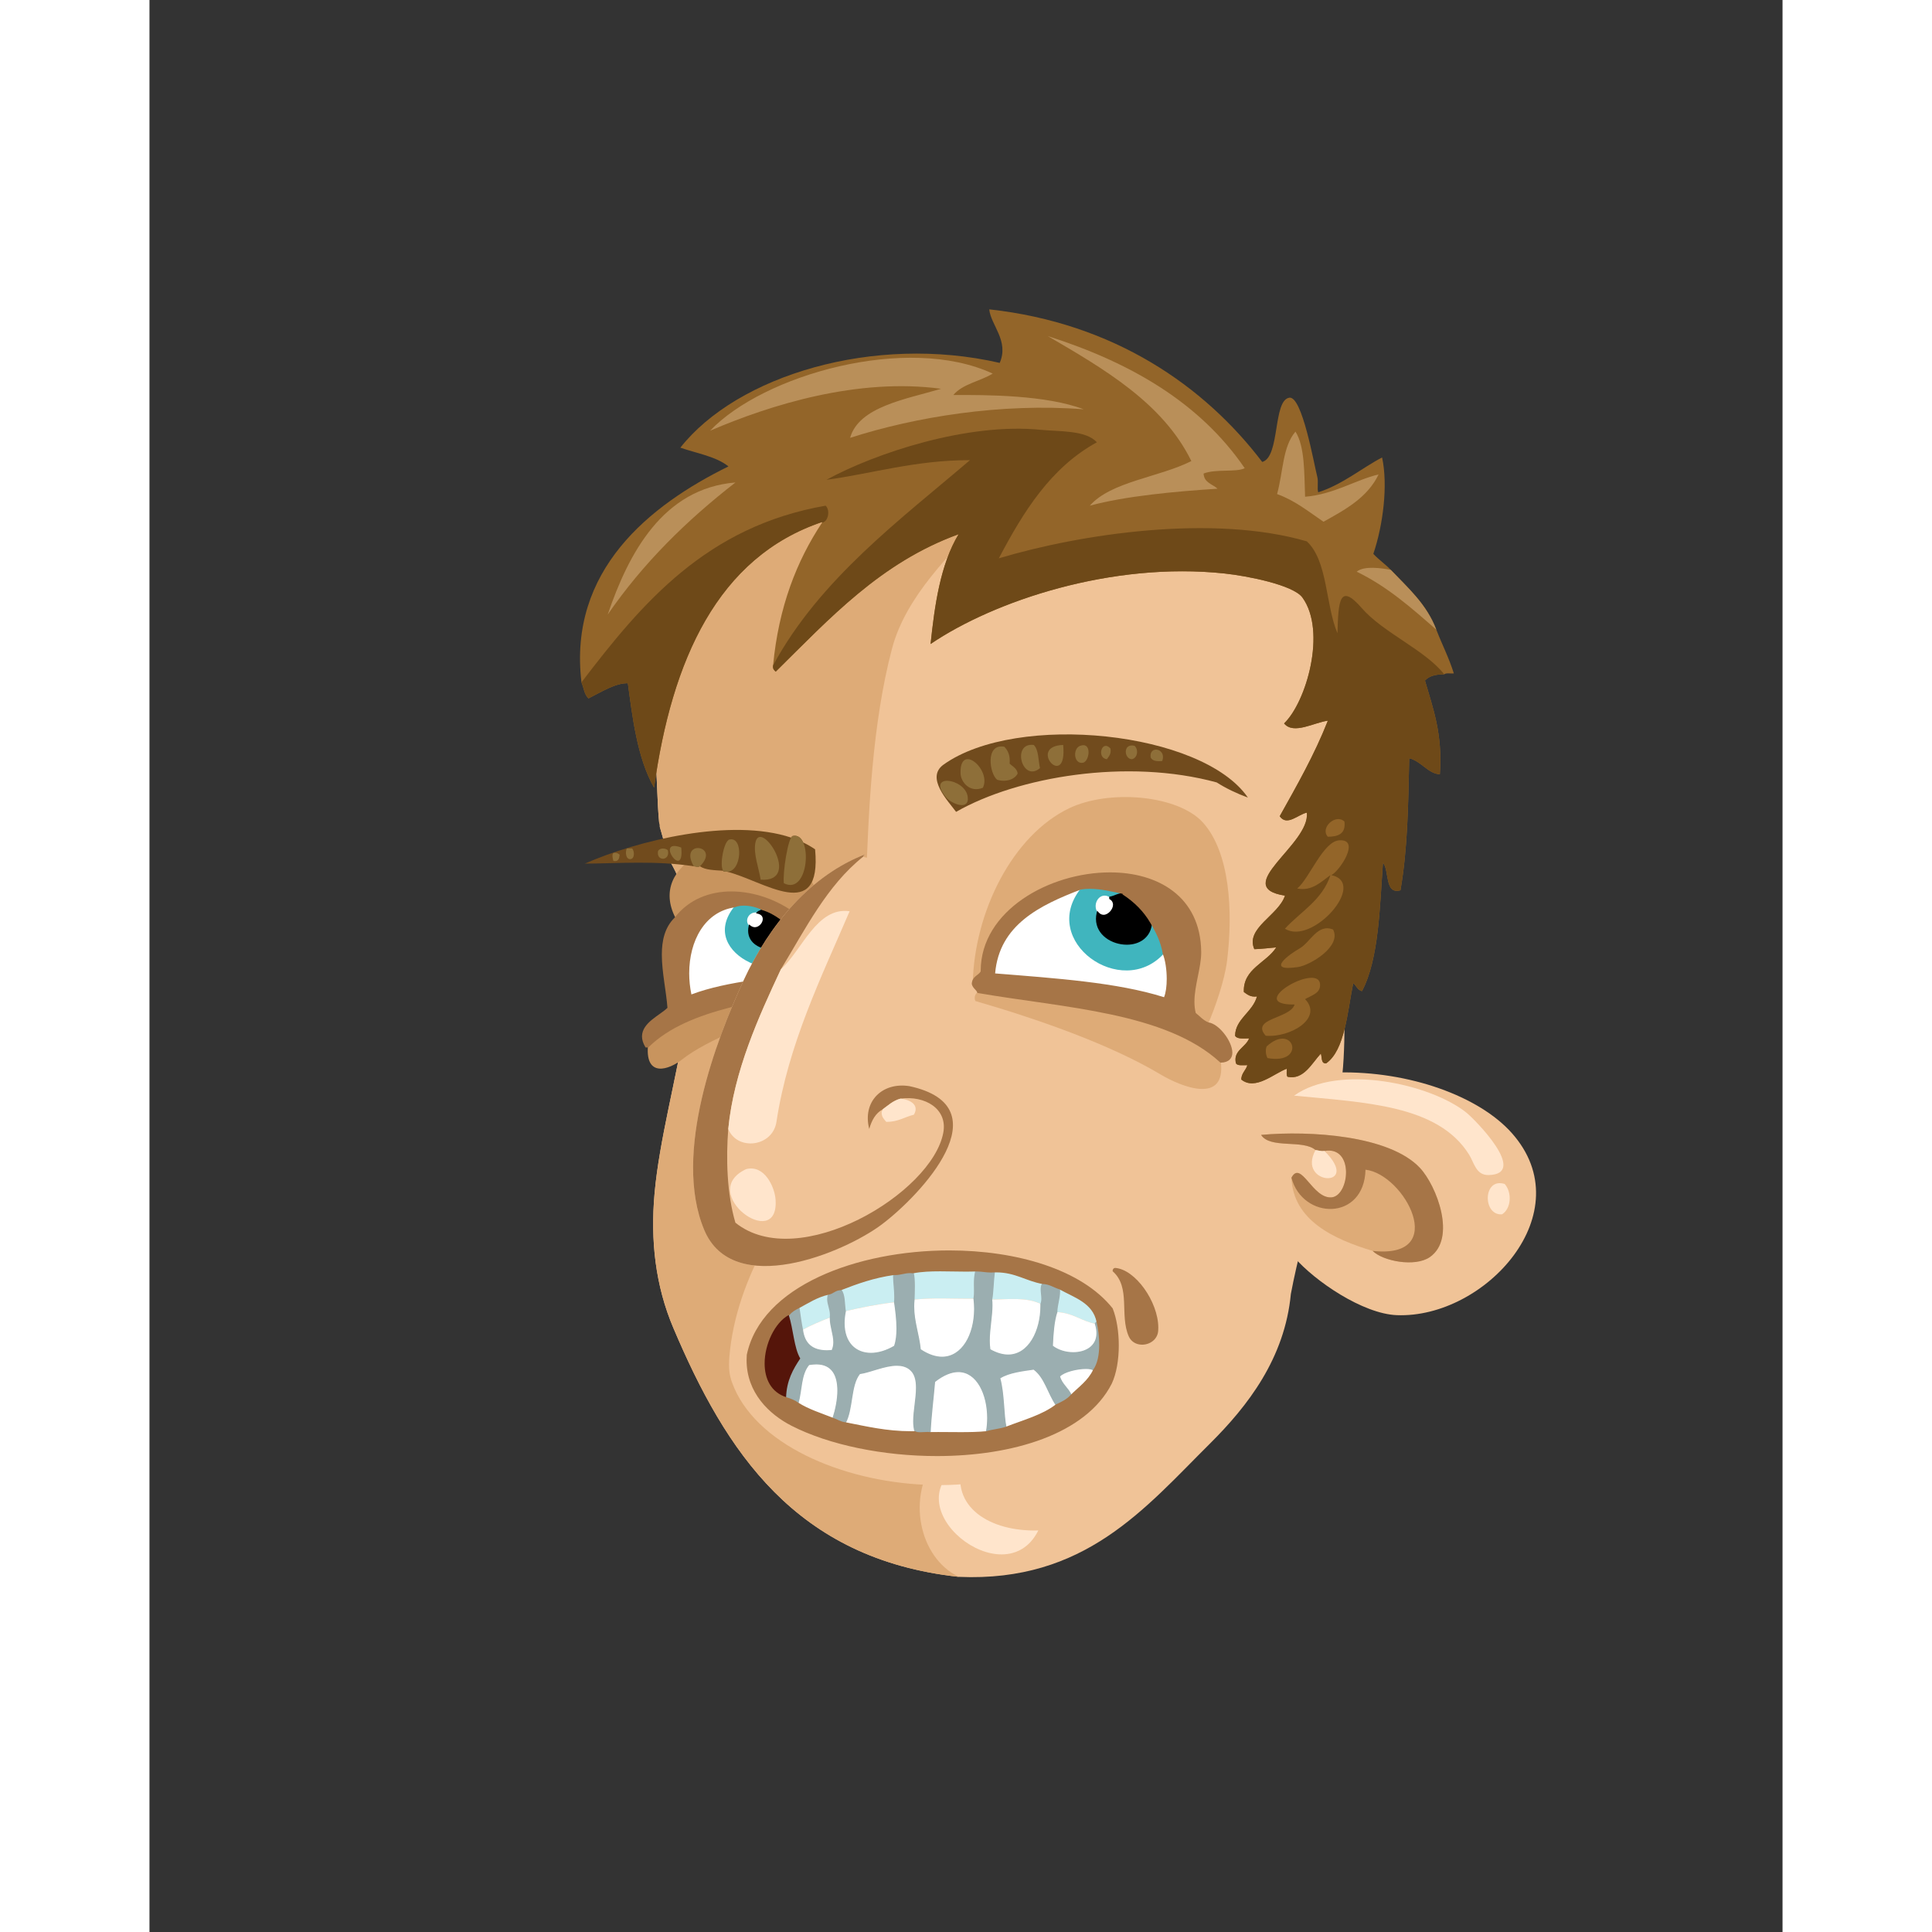 <svg xmlns="http://www.w3.org/2000/svg" width="433px" height="433px" viewBox="0 0 439.20 519.60"><rect x="0" y="0" width="439.20" height="519.60" fill="#333333" stroke="none"/><g transform="translate(24 24)"><g id="head"><g fill="" id="head" transform="translate(96, 89)"><g id="m03" transform="translate(15, 0)">                    <path d="M183.248,58.369 C175.296,26.738 155.127,9.875 123.728,2.209 C53.477,-6.833 8.191,28.879 1.084,91.084 C1.585,96.811 1.525,102.538 2.077,108.239 C2.181,108.435 2.246,108.667 2.246,108.942 L2.246,109.398 C2.254,109.421 2.269,109.436 2.276,109.46 C3.136,112.476 3.89,115.373 4.938,118.343 C4.998,118.512 5.043,118.677 5.1,118.845 C19.054,142.797 3.445,179.15 0.848,207.889 C-0.306,220.654 1.088,232.813 5.888,244.129 C19.968,277.328 38.668,306.313 82.688,311.088 C116.536,312.568 132.662,292.678 150.128,275.328 C160.432,265.094 170.323,252.299 171.968,235.009 C175.496,216.345 181.912,199.355 185.168,180.769 C187.248,168.89 185.703,156.25 187.327,143.33 C190.677,116.69 189.636,83.772 183.248,58.369 Z" id="Shape" fill="#F0C397"/>                    <path d="M123.729,2.209 C53.478,-6.833 8.192,28.879 1.085,91.084 C1.586,96.811 1.526,102.538 2.078,108.239 C2.182,108.435 2.247,108.667 2.247,108.942 L2.247,109.398 C2.255,109.421 2.27,109.436 2.277,109.46 C3.137,112.476 3.891,115.373 4.939,118.343 C4.999,118.512 5.044,118.677 5.101,118.845 C19.055,142.797 3.446,179.15 0.849,207.889 C-0.305,220.654 1.089,232.813 5.889,244.129 C19.969,277.328 38.669,306.313 82.689,311.088 C71.909,305.994 68.505,289.32 76.689,278.928 C73.8,278.537 71.764,277.293 69.009,276.768 C67.445,273.053 66.466,268.75 64.208,265.729 C58.886,250.206 58.592,235.973 58.208,219.169 C57.407,184.073 56.672,155.33 57.729,124.129 C58.365,105.369 59.365,81.695 64.689,61.488 C68.439,47.258 80.517,35.951 89.889,25.728 C98.724,16.09 109.644,6.158 123.729,2.689 C124.019,2.639 123.876,2.422 123.729,2.209 Z" id="Shape" fill="#DEAB77"/>                    <path d="M83.648,280.607 C80.299,292.234 90.969,298.986 104.047,298.607 C95.02,316.779 64.099,291.898 83.648,280.607 Z" id="Shape" fill="#FFE5CC"/>                </g>                </g></g><g id="ears"><g fill="" id="ears" transform="translate(272, 238)"><g id="m06" transform="translate(0, 26)">                    <path d="M39.445,65.703 C63.17,66.65 89.367,38.075 70.404,16.743 C61.549,6.781 42.771,0.034 23.605,0.424 C18.613,0.526 10.831,0.689 7.044,3.064 C2.424,5.961 -0.298,23.244 1.284,29.704 C2.413,34.313 8.827,46.602 11.845,50.104 C17.424,56.576 30.342,65.34 39.445,65.703 Z" id="Shape" fill="#F0C397"/>                    <path d="M48.325,50.104 C55.617,45.07 50.188,30.918 45.685,26.104 C37.503,17.356 16.132,16.024 2.964,17.224 C5.374,21.054 14.286,18.381 17.605,21.304 C18.418,21.371 18.983,21.686 20.005,21.543 C28.097,20.122 26.741,33.603 21.925,34.023 C16.769,34.473 13.714,23.837 11.124,28.743 C11.567,40.244 22.56,45.289 32.964,48.424 C35.736,51.199 44.369,52.834 48.325,50.104 Z" id="Shape" fill="#DEAB77"/>                    <path d="M32.965,48.424 C53.789,50.709 41.553,27.762 31.045,26.584 C30.715,40.428 14.141,40.148 11.125,28.743 C13.715,23.838 16.77,34.473 21.926,34.023 C26.742,33.602 28.098,20.122 20.006,21.543 C18.984,21.686 18.418,21.371 17.606,21.304 C14.288,18.381 5.376,21.054 2.965,17.224 C16.133,16.024 37.504,17.356 45.686,26.104 C50.189,30.918 55.618,45.07 48.326,50.104 C44.369,52.834 35.736,51.199 32.965,48.424 Z" id="Shape" fill="#A67547"/>                    <path d="M11.846,6.664 C23.885,-1.963 48.506,3.505 58.164,11.224 C60.365,12.982 75.051,27.778 64.164,28.024 C60.752,28.101 60.285,24.745 58.885,22.504 C50.508,9.105 30.781,8.525 11.846,6.664 Z" id="Shape" fill="#FFE5CC"/>                    <path d="M17.605,21.304 C18.418,21.371 18.983,21.686 20.005,21.543 C30.305,31.796 12.363,30.891 17.605,21.304 Z" id="Shape" fill="#FFE5CC"/>                    <path d="M68.484,30.424 C70.482,32.699 70.254,37.048 67.765,38.584 C62.51,39 62.574,28.564 68.484,30.424 Z" id="Shape" fill="#FFE5CC"/>                </g>                </g></g><g id="mouth"><g fill="" id="mouth" transform="translate(97, 271)"><g id="m14" transform="translate(34, 8)">                    <path d="M104.646,38.117 C104.345,38.216 104.156,38.426 104.166,38.837 C109.109,43.259 105.975,50.691 108.486,56.357 C110.06,59.91 115.849,58.854 116.166,54.918 C116.725,47.973 110.27,38.454 104.646,38.117 Z" id="Shape" fill="#F0C397"/>                    <path d="M91.926,26.597 C85.129,15.573 73.277,1.926 58.326,0.437 C48.878,-0.503 37.946,3.409 30.726,8.357 C16.432,18.155 2.638,40.908 0.965,61.878 C0.72,64.95 0.951,66.816 1.686,68.838 C13.609,101.674 94.63,109.239 103.687,69.078 C106.175,63.809 106.138,54.452 103.925,48.918 C105.459,41.82 95.322,32.104 91.926,26.597 Z" id="Shape" fill="#F0C397"/>                    <path d="M17.522,50.443 L17.408,50.095 L17.046,50.095 L16.806,50.095 L16.675,50.095 L16.564,50.158 C12.602,52.392 9.836,58.293 9.818,63.695 C9.797,67.932 11.629,71.992 16.178,73.393 L16.806,73.588 L16.826,72.932 C16.964,68.392 18.673,65.505 20.583,62.63 L20.759,62.366 L20.593,62.095 C18.98,59.488 18.807,54.529 17.522,50.443 Z" id="Shape" fill="#55150A"/>                    <path d="M67.206,38.837 C66.504,41.641 67.117,44.046 66.727,46.277 C60.119,46.338 56.437,45.957 50.647,46.516 C50.698,44.692 50.883,40.793 50.407,39.317 C55.225,38.376 61.642,39.033 67.206,38.837 Z" id="Shape" fill="#CAEEF2"/>                    <path d="M72.246,39.077 C77.742,38.941 80.647,41.395 85.207,42.197 C84.215,43.64 85.49,45.957 84.727,47.717 C80.891,45.757 75.653,46.484 71.527,46.517 C71.872,44.952 71.933,41.432 72.246,39.077 Z" id="Shape" fill="#CAEEF2"/>                    <path d="M45.126,39.797 C44.996,41.56 45.617,44.562 45.366,47.237 C40.71,47.78 36.371,48.642 32.166,49.636 C31.83,47.653 32.031,45.131 30.966,43.876 C35.323,42.154 39.807,40.558 45.126,39.797 Z" id="Shape" fill="#CAEEF2"/>                    <path d="M89.768,43.637 C93.825,45.899 98.762,47.283 99.846,52.517 C99.578,52.568 99.473,52.784 99.367,52.997 C95.935,52.469 93.461,50.082 89.047,49.877 C89.105,47.616 89.902,46.093 89.768,43.637 Z" id="Shape" fill="#CAEEF2"/>                    <path d="M27.606,45.077 C26.826,47.345 28.369,48.806 28.085,51.317 C25.503,52.335 22.937,53.368 20.646,54.676 C20.332,53.206 19.986,50.826 19.686,48.676 C22.197,47.349 24.479,45.79 27.606,45.077 Z" id="Shape" fill="#CAEEF2"/>                    <path d="M66.727,46.277 C68.013,56.689 61.91,66.345 52.327,59.957 C51.868,55.321 50.119,51.434 50.647,46.517 C56.437,45.957 60.118,46.338 66.727,46.277 Z" id="Shape" fill="#FFFFFF"/>                    <path d="M84.727,47.717 C84.948,56.258 79.844,64.955 71.046,59.957 C70.38,55.636 71.953,50.566 71.526,46.517 C75.652,46.483 80.891,45.757 84.727,47.717 Z" id="Shape" fill="#FFFFFF"/>                    <path d="M45.366,47.237 C45.9,50.778 46.509,55.849 45.366,58.997 C37.732,63.608 30.129,59.975 32.166,49.637 C36.371,48.643 40.71,47.78 45.366,47.237 Z" id="Shape" fill="#FFFFFF"/>                    <path d="M89.047,49.877 C93.461,50.082 95.936,52.469 99.367,52.997 C101.99,61.11 92.275,62.476 87.846,58.997 C87.99,55.573 88.25,52.256 89.047,49.877 Z" id="Shape" fill="#FFFFFF"/>                    <path d="M28.086,51.317 C28.003,54.428 29.874,57.361 28.566,60.197 C23.608,60.675 21.155,58.647 20.646,54.676 C22.938,53.368 25.504,52.335 28.086,51.317 Z" id="Shape" fill="#FFFFFF"/>                    <path d="M28.807,78.437 C25.59,77.173 22.183,76.101 19.447,74.357 C20.426,70.891 20.122,66.682 22.327,64.038 C31.404,62.325 31,71.645 28.807,78.437 Z" id="Shape" fill="#FFFFFF"/>                    <path d="M50.886,82.037 C43.703,82.18 38.057,80.786 32.166,79.637 C34.185,75.976 33.461,69.572 36.006,66.437 C39.776,65.948 45.938,62.497 49.446,65.238 C53.488,68.394 49.307,77.308 50.886,82.037 Z" id="Shape" fill="#FFFFFF"/>                    <path d="M98.887,65.477 C97.537,68.368 95.016,70.086 92.887,72.198 C92.065,70.3 90.334,69.309 89.768,67.158 C91.318,65.422 97.631,64.442 98.887,65.477 Z" id="Shape" fill="#FFFFFF"/>                    <path d="M88.807,74.837 C85.159,77.668 80.028,79.018 75.367,80.837 C74.643,77.39 74.866,71.844 73.687,67.637 C76.078,66.074 79.952,65.658 82.807,65.238 C85.811,67.433 86.682,71.763 88.807,74.837 Z" id="Shape" fill="#FFFFFF"/>                    <path d="M70.086,82.037 C65.421,82.492 60.001,82.191 54.966,82.277 C55.19,77.541 55.788,73.178 56.166,68.596 C66.501,60.474 71.818,72.374 70.086,82.037 Z" id="Shape" fill="#FFFFFF"/>                    <path d="M99.938,52.369 L99.823,52.393 C99.485,52.457 99.358,52.734 99.255,52.94 L99.232,52.983 L99.248,53.034 C99.545,53.96 99.682,54.8 99.682,55.547 C99.68,59.058 96.694,60.655 93.446,60.662 C91.477,60.662 89.436,60.062 87.975,58.938 C88.12,55.539 88.383,52.256 89.166,49.915 C89.221,47.82 89.904,46.361 89.906,44.191 C89.906,44.009 89.902,43.822 89.892,43.629 L89.886,43.54 L89.802,43.514 C88.298,43.066 87.183,42.144 85.212,42.073 L85.142,42.068 L85.105,42.126 C84.773,42.599 84.683,43.16 84.683,43.743 C84.683,44.563 84.859,45.441 84.859,46.272 C84.859,46.763 84.798,47.234 84.613,47.666 C84.605,47.895 84.607,48.069 84.607,48.244 C84.599,54.846 81.431,61.281 75.943,61.296 C74.512,61.296 72.916,60.863 71.161,59.877 C71.048,59.126 71.002,58.356 71.002,57.572 C71.002,54.424 71.725,51.05 71.727,48.048 C71.725,47.52 71.704,47.004 71.653,46.503 C72.001,44.952 72.058,41.437 72.371,39.093 L72.39,38.939 L72.24,38.952 C71.923,38.978 71.628,38.99 71.344,38.993 C69.972,38.993 68.867,38.707 67.461,38.707 C67.375,38.707 67.288,38.71 67.204,38.712 L67.108,38.715 L67.087,38.806 C66.78,40.025 66.72,41.167 66.72,42.246 C66.72,42.937 66.746,43.604 66.746,44.25 C66.746,44.938 66.718,45.608 66.604,46.256 C66.717,47.214 66.772,48.131 66.772,49.027 C66.77,55.989 63.451,61.865 58.168,61.88 C56.467,61.88 54.544,61.275 52.445,59.883 C52.032,55.848 50.671,52.398 50.674,48.373 C50.674,47.772 50.705,47.158 50.773,46.53 C50.794,45.656 50.849,44.329 50.849,43.011 C50.849,41.538 50.786,40.088 50.528,39.278 L50.502,39.204 L50.425,39.194 C50.133,39.156 49.863,39.143 49.61,39.143 C48.024,39.146 47.006,39.683 45.49,39.678 C45.375,39.681 45.258,39.678 45.135,39.671 L45.015,39.666 L45.006,39.783 C44.988,39.956 44.985,40.143 44.985,40.338 C44.985,41.809 45.303,43.846 45.303,45.84 C45.303,46.309 45.289,46.772 45.245,47.225 C45.555,49.315 45.893,51.897 45.891,54.306 C45.894,56.03 45.721,57.663 45.253,58.954 C43.127,60.202 40.955,60.838 39.024,60.838 C34.985,60.828 31.969,58.098 31.957,52.852 C31.957,51.873 32.065,50.81 32.293,49.661 C31.955,47.655 32.179,45.126 31.064,43.797 C30.961,43.749 30.935,43.751 30.932,43.751 C29.358,43.761 28.814,44.762 27.589,44.953 L27.518,44.965 L27.494,45.035 C27.326,45.513 27.259,45.961 27.259,46.386 C27.267,47.862 28.003,49.069 27.998,50.691 C27.998,50.888 27.991,51.092 27.967,51.305 C27.962,51.377 27.96,51.45 27.96,51.519 C27.962,53.78 28.912,55.92 28.91,57.959 C28.91,58.676 28.795,59.381 28.486,60.079 C28.038,60.118 27.611,60.141 27.206,60.141 C23.201,60.126 21.243,58.204 20.775,54.661 C20.461,53.189 20.115,50.809 19.815,48.662 L19.792,48.489 L19.636,48.565 C18.614,49.069 17.617,49.619 16.95,50.523 L16.912,50.571 L16.932,50.634 C18.191,54.576 18.33,59.48 20.024,62.355 C18.119,65.217 16.342,68.254 16.207,72.915 L16.203,73.009 L16.296,73.038 C17.455,73.391 18.525,73.822 19.377,74.458 L19.523,74.568 L19.571,74.39 C20.552,70.894 20.262,66.702 22.427,64.118 C23.089,64.02 23.758,63.953 24.367,63.953 C28.596,63.963 29.985,67.056 29.999,70.962 C30.002,73.357 29.457,76.032 28.694,78.4 L28.653,78.515 L28.77,78.556 C29.879,78.93 30.748,79.61 32.156,79.763 L32.24,79.77 L32.281,79.699 C34.308,75.992 33.609,69.628 36.08,66.553 C38.825,66.174 42.752,64.312 46.005,64.315 C47.272,64.315 48.424,64.595 49.374,65.337 C50.739,66.4 51.143,68.161 51.143,70.236 C51.145,73.06 50.392,76.423 50.389,79.247 C50.389,80.276 50.493,81.236 50.773,82.078 C51.214,82.386 51.748,82.438 52.328,82.438 C52.978,82.438 53.691,82.369 54.322,82.369 C54.546,82.369 54.76,82.378 54.956,82.402 L55.088,82.419 L55.096,82.285 C55.321,77.574 55.913,73.229 56.293,68.662 C58.665,66.801 60.762,66.02 62.551,66.02 C67.491,66.032 70.28,72.031 70.287,78.346 C70.29,79.575 70.183,80.813 69.968,82.015 L69.932,82.214 L70.129,82.156 C71.766,81.657 73.783,81.515 75.413,80.954 L75.518,80.918 L75.494,80.811 C74.779,77.415 74.994,71.917 73.837,67.694 C76.178,66.202 79.961,65.781 82.782,65.37 C85.702,67.53 86.579,71.815 88.71,74.908 L88.767,74.995 L88.867,74.951 C90.412,74.256 91.935,73.516 92.988,72.278 L93.039,72.218 L93.008,72.148 C92.164,70.225 90.477,69.244 89.914,67.191 C91.016,66.024 94.521,65.17 96.848,65.177 C97.772,65.175 98.512,65.319 98.813,65.573 L98.917,65.657 L98.995,65.552 C100.253,63.82 100.688,61.251 100.688,58.651 C100.688,56.463 100.377,54.25 99.975,52.489 L99.938,52.369 Z" id="Shape" fill="#9BAEB0"/>                    <path d="M60.099,33.293 C35.274,33.298 9.503,42.897 5.643,61.369 C5.605,61.858 5.59,62.327 5.59,62.785 C5.59,71.58 11.652,77.378 17.709,80.468 C27.862,85.647 42.406,88.6 56.793,88.6 C76.952,88.597 96.82,82.809 103.797,69.134 L103.688,69.076 L103.688,69.076 L103.799,69.129 C105.078,66.411 105.692,62.639 105.692,58.858 C105.692,55.233 105.133,51.598 104.042,48.871 C95.648,38.348 78.107,33.296 60.099,33.293 Z M50.431,39.439 C52.577,39.016 55.06,38.914 57.641,38.914 C59.974,38.914 62.392,38.998 64.73,38.998 C65.568,38.998 66.399,38.988 67.21,38.959 C67.292,38.955 67.376,38.955 67.455,38.955 C68.826,38.955 69.93,39.24 71.342,39.24 C71.632,39.243 71.938,39.228 72.257,39.199 C72.394,39.194 72.537,39.194 72.682,39.194 C77.856,39.19 80.708,41.526 85.184,42.32 C87.088,42.387 88.163,43.278 89.731,43.757 C93.792,46.018 98.663,47.392 99.723,52.541 C100.121,54.286 100.428,56.485 100.428,58.648 C100.432,61.224 99.992,63.751 98.783,65.402 C97.441,68.276 94.939,69.985 92.797,72.108 C91.785,73.298 90.297,74.028 88.756,74.722 C85.111,77.545 79.989,78.897 75.32,80.719 C73.742,81.267 71.725,81.408 70.048,81.914 C67.916,82.118 65.599,82.167 63.227,82.167 C61.199,82.167 59.134,82.133 57.1,82.133 C56.382,82.133 55.669,82.138 54.963,82.15 C54.769,82.124 54.546,82.112 54.316,82.112 C53.665,82.112 52.955,82.186 52.325,82.186 C51.762,82.189 51.262,82.126 50.952,81.929 C50.704,81.92 50.483,81.919 50.274,81.919 L49.867,81.919 C43.18,81.919 37.803,80.606 32.189,79.512 C30.842,79.37 30.006,78.712 28.847,78.316 C25.63,77.053 22.23,75.983 19.512,74.25 C18.631,73.592 17.534,73.152 16.363,72.797 C12.126,71.48 10.447,67.784 10.442,63.695 C10.437,58.507 13.199,52.738 16.867,50.704 C16.887,50.722 16.966,50.722 17.048,50.722 L17.111,50.722 L17.146,50.668 C17.771,49.823 18.726,49.285 19.742,48.788 C22.265,47.454 24.534,45.905 27.637,45.197 C28.984,44.954 29.488,43.989 30.928,43.999 C30.935,43.999 30.945,43.999 30.957,44.001 C35.367,42.271 39.84,40.679 45.145,39.92 C45.244,39.922 45.366,39.927 45.484,39.927 C47.071,39.925 48.088,39.392 49.608,39.394 C49.856,39.394 50.113,39.409 50.393,39.443 L50.408,39.318 L50.431,39.439 Z" id="Shape" fill="#A67547"/>                    <path d="M104.652,37.992 L104.646,38.117 L104.609,37.997 C104.275,38.093 104.029,38.369 104.039,38.802 C104.039,38.822 104.039,38.835 104.041,38.845 L104.045,38.896 L104.082,38.929 C108.959,43.261 105.85,50.658 108.371,56.406 C109.049,57.942 110.5,58.648 111.963,58.646 L111.969,58.646 C113.998,58.646 116.098,57.292 116.289,54.927 C116.312,54.636 116.32,54.348 116.32,54.055 C116.307,47.145 110.16,38.348 104.652,37.992 Z" id="Shape" fill="#A67547"/>                </g>                </g></g><g id="eyes"><g fill="" id="eyes" transform="translate(97, 179)"><g id="m16" transform="translate(11, 11)">                    <path d="M151.329,7.222 C144.619,-0.216 126.085,-1.778 115.329,3.382 C100.179,10.65 89.808,31.112 89.407,50.662 C89.633,51.636 90.521,51.947 90.847,52.822 C90.037,53.157 89.706,54.341 90.126,55.222 C106.437,59.941 126.2,66.773 139.809,74.904 C145.86,78.519 157.557,82.967 156.128,71.544 C162.652,71.361 156.478,61.586 152.769,61.223 C154.648,56.865 157.176,49.541 157.809,44.423 C159.496,30.775 158.475,15.143 151.329,7.222 Z" id="Shape" fill="#DEAB77"/>                    <path d="M2.047,67.463 C1.449,75.721 7.563,73.87 11.407,70.823 C17.863,65.703 32.389,60.022 42.127,57.141 C46.405,55.876 51.113,55.935 51.728,51.381 C51.411,51.378 51.508,50.961 51.248,50.901 C52.673,49.914 51.665,47.804 50.528,47.301 C51.154,46.727 51.79,46.163 52.208,45.381 C50.092,32.621 48.005,19.305 37.088,14.661 C23.812,9.013 1.759,18.029 9.488,32.901 C3.557,38.654 6.969,48.874 7.568,57.141 C4.969,59.753 -1.628,62.077 1.568,67.462 C1.728,67.463 1.888,67.463 2.047,67.463 Z" id="Shape" fill="#C8945E"/>                    <path d="M129.969,26.422 L129.969,26.182 C126.487,25.506 122.48,24.342 118.449,24.982 C107.396,29.21 96.184,34.558 95.167,48.022 C111.633,49.35 128.361,50.45 141.009,54.502 C142.332,51.557 141.934,45.235 140.77,42.502 C140.215,39.136 138.859,36.572 137.41,34.102 C135.557,30.914 133.011,28.42 129.969,26.422 Z" id="Shape" fill="#FFFFFF"/>                    <path d="M48.127,47.302 C48.057,44.893 47.474,42.996 46.447,41.542 C45.435,39.273 43.61,37.818 41.887,36.262 C39.047,34.141 36.621,31.607 32.767,30.502 C31.009,29.531 27.582,28.798 25.327,29.782 C15.269,31.262 11.194,42.964 13.567,53.782 C23.448,49.983 36.392,49.246 48.127,47.302 Z" id="Shape" fill="#FFFFFF"/>                    <path d="M129.969,26.422 C128.48,26.453 127.652,27.144 126.369,27.382 C123.719,25.552 121.376,29.02 123.009,31.462 C120.843,40.526 136.751,43.408 137.409,34.102 C138.858,36.572 140.215,39.136 140.769,42.502 C129.432,54.903 107.219,39.212 118.449,24.982 C122.479,24.342 126.486,25.505 129.969,26.182 L129.969,26.422 Z" id="Shape" fill="#40B5BE"/>                    <path d="M32.768,30.502 C32.71,31.165 31.875,31.05 31.568,31.462 C29.156,30.962 27.853,33.771 29.408,35.062 C27.678,42.654 41.598,43.271 41.888,36.262 C43.611,37.819 45.436,39.273 46.448,41.542 C39.875,53.005 14.719,42.836 25.328,29.782 C27.583,28.798 31.01,29.531 32.768,30.502 Z" id="Shape" fill="#40B5BE"/>                    <path d="M130.038,26.169 L129.962,26.172 C128.386,26.21 127.528,26.92 126.323,27.136 L126.118,27.174 L126.118,27.382 L126.118,27.62 L126.118,27.765 L126.242,27.836 C126.896,28.224 127.138,28.744 127.142,29.323 C127.14,30.579 125.836,32.028 124.606,32.03 C124.124,32.028 123.646,31.832 123.2,31.302 L122.883,30.927 L122.764,31.401 C122.619,31.997 122.554,32.571 122.554,33.116 C122.567,37.512 126.859,40.065 130.827,40.073 L130.874,40.073 C134.181,40.073 137.376,38.214 137.656,34.118 L137.662,34.042 L137.624,33.976 C135.751,30.749 133.174,28.227 130.103,26.213 L130.038,26.169 Z" id="Shape" fill="#000000"/>                    <path d="M32.542,30.177 L32.517,30.479 C32.557,30.876 31.897,30.763 31.367,31.311 L31.133,31.623 L31.515,31.706 C32.596,31.955 32.93,32.525 32.943,33.173 C32.941,34.186 31.945,35.362 30.827,35.364 C30.428,35.362 30.003,35.226 29.565,34.869 L29.256,34.613 L29.163,35.005 C29.055,35.465 29.005,35.905 29.007,36.319 C29.017,39.719 32.304,41.403 35.506,41.408 L35.527,41.408 C38.7,41.408 41.985,39.737 42.137,36.271 L42.142,36.138 L42.037,36.06 C39.22,33.959 36.765,31.388 32.837,30.26 L32.542,30.177 Z" id="Shape" fill="#000000"/>                    <path d="M89.157,50.661 C89.45,51.833 90.368,52.161 90.611,52.909 L90.663,53.044 L90.805,53.069 C114.018,57.081 141.284,58.217 155.958,71.726 L156.031,71.794 L156.135,71.792 C158.281,71.762 159.265,70.571 159.235,69.085 C159.187,65.951 155.582,61.349 152.833,60.978 C151.44,60.443 150.546,59.36 149.388,58.436 C149.139,57.466 149.035,56.456 149.037,55.417 C149.029,51.049 150.852,46.246 150.857,42.161 L150.857,42.021 C150.703,27.033 139.109,20.601 126.315,20.624 C110.043,20.629 91.58,30.891 91.554,47.079 C91.554,47.137 91.554,47.194 91.555,47.248 C91.006,48.311 89.189,48.584 89.157,50.661 Z M129.831,26.629 C132.847,28.612 135.361,31.076 137.192,34.229 C138.638,36.692 139.973,39.222 140.522,42.543 L140.525,42.573 L140.538,42.598 C141.168,44.078 141.588,46.74 141.585,49.28 C141.585,51.15 141.36,52.964 140.866,54.194 C128.262,50.206 111.723,49.106 95.434,47.793 C96.553,34.685 107.535,29.43 118.516,25.224 C119.31,25.098 120.108,25.045 120.905,25.045 C123.968,25.043 126.983,25.844 129.717,26.386 L129.717,26.421 L129.717,26.556 L129.831,26.629 Z" id="Shape" fill="#A67547"/>                    <path d="M1.424,67.712 L1.567,67.712 L2.047,67.712 L2.148,67.712 L2.221,67.642 C13.174,56.874 33.568,55.355 51.306,51.144 L51.349,51.134 L51.389,51.107 C51.954,50.717 52.199,50.133 52.197,49.565 C52.185,48.571 51.554,47.583 50.772,47.148 C50.228,34.957 36.767,25.757 24.507,25.747 C18.665,25.747 13.069,27.85 9.29,32.75 C6.585,35.364 5.796,38.921 5.796,42.745 C5.798,47.42 6.971,52.539 7.309,57.047 C5.242,59.091 0.505,60.997 0.46,64.725 C0.46,65.596 0.734,66.548 1.351,67.589 L1.424,67.712 Z M25.327,29.782 L25.428,30.01 C26.137,29.698 26.992,29.565 27.878,29.565 C29.639,29.563 31.523,30.099 32.648,30.72 C36.479,31.824 38.874,34.32 41.737,36.463 C43.453,38.01 45.238,39.444 46.219,41.643 C47.202,43.048 47.771,44.824 47.869,47.092 C36.315,48.99 23.589,49.74 13.75,53.446 C13.353,51.55 13.156,49.63 13.156,47.748 C13.164,39.044 17.335,31.206 25.362,30.028 L25.327,29.782 L25.327,29.782 Z" id="Shape" fill="#A67547"/>                </g>                </g></g><g id="eyebrow"><g fill="" id="eyebrow" transform="translate(93, 169)"><g id="m04" transform="translate(0, 4)">                    <g id="Group" transform="translate(0, 26)">                        <polygon id="Shape" fill="#000000" points="55.576 2.271 55.576 2.271 55.575 2.272"/>                        <path d="M62.016,5.426 C61.018,4.732 59.944,4.121 58.812,3.578 C58.741,3.421 58.665,3.272 58.582,3.132 C58.579,3.126 58.576,3.122 58.573,3.116 C58.494,2.983 58.411,2.857 58.322,2.741 C58.311,2.727 58.301,2.716 58.291,2.702 C58.208,2.597 58.121,2.496 58.029,2.406 C58.008,2.385 57.985,2.368 57.964,2.348 C57.88,2.271 57.793,2.197 57.701,2.133 C57.666,2.11 57.628,2.09 57.591,2.069 C57.509,2.018 57.425,1.969 57.337,1.931 C57.283,1.908 57.225,1.895 57.169,1.875 C57.092,1.85 57.017,1.822 56.936,1.806 C56.855,1.79 56.769,1.788 56.683,1.783 C56.62,1.778 56.561,1.766 56.495,1.768 C56.342,1.771 56.182,1.789 56.016,1.825 C55.942,1.842 55.868,1.893 55.793,1.971 C55.723,2.042 55.651,2.146 55.581,2.264 C55.579,2.267 55.578,2.268 55.576,2.271 C39.478,-3.12 14.221,3.024 0.096,9.265 C9.055,9.221 19.326,8.402 29.376,9.985 C30.254,10.038 30.297,10.315 31.056,9.985 C32.511,11.01 34.98,11.021 37.296,11.185 C37.341,11.54 37.876,11.405 38.256,11.425 C48.003,13.755 63.907,25.813 62.016,5.426 Z" id="Shape" fill="#714B1D"/>                        <path d="M47.376,13.585 C46.881,10.473 45.417,6.692 45.936,3.745 C47.173,-3.284 58.749,14.376 47.376,13.585 Z" id="Shape" fill="#8E6F39"/>                        <path d="M53.616,14.546 C53.255,11.923 54.719,2.11 56.015,1.825 C61.479,0.629 60.498,18.032 53.616,14.546 Z" id="Shape" fill="#8E6F39"/>                        <path d="M38.256,11.426 C37.876,11.405 37.341,11.541 37.296,11.186 C36.25,9.816 37.47,3.15 38.976,2.787 C42.824,1.855 42.335,11.638 38.256,11.426 Z" id="Shape" fill="#8E6F39"/>                        <path d="M26.016,4.945 C26.963,14.184 18.669,2.159 26.016,4.945 L26.016,4.945 Z" id="Shape" fill="#8E6F39"/>                        <path d="M11.376,5.186 L12.816,5.186 C13.439,5.836 13.576,7.959 12.336,8.066 C11.063,8.138 10.933,6.06 11.376,5.186 Z" id="Shape" fill="#8E6F39"/>                        <path d="M22.416,5.665 C23.134,8.591 19.24,8.754 19.776,5.905 C20.15,5.007 21.758,5.026 22.416,5.665 Z" id="Shape" fill="#8E6F39"/>                        <path d="M7.776,6.386 C8.651,6.23 9.054,6.548 9.456,6.866 C9.347,7.876 9.154,8.804 7.776,8.546 C7.593,7.979 7.303,6.887 7.776,6.386 Z" id="Shape" fill="#8E6F39"/>                        <path d="M31.056,9.985 C30.297,10.315 30.254,10.038 29.376,9.985 C25.233,2.692 36.741,4.238 31.056,9.985 Z" id="Shape" fill="#8E6F39"/>                    </g>                    <g id="Group" transform="translate(94, 0)">                        <path d="M2.576,8.626 C-2.369,12.149 3.799,18.429 5.935,21.346 C22.531,11.858 52.009,6.872 76.015,13.426 C78.561,15.04 81.375,16.386 84.415,17.506 C72.159,-0.351 22.363,-5.476 2.576,8.626 Z" id="Shape" fill="#714B1D"/>                        <path d="M34.736,3.346 C35.912,15.859 24.835,3.671 34.736,3.346 L34.736,3.346 Z" id="Shape" fill="#8E6F39"/>                        <path d="M26.816,3.346 C28.157,4.645 28.025,7.416 28.496,9.585 C23.715,13.625 20.737,2.616 26.816,3.346 Z" id="Shape" fill="#8E6F39"/>                        <path d="M39.296,3.585 C42.567,2.389 41.834,7.849 40.016,8.146 C37.583,8.542 37.234,4.34 39.296,3.585 Z" id="Shape" fill="#8E6F39"/>                        <path d="M47.456,4.306 C47.711,5.841 46.997,6.408 46.496,7.186 C43.669,6.881 45.105,1.756 47.456,4.306 Z" id="Shape" fill="#8E6F39"/>                        <path d="M53.936,3.585 C55.062,4.604 54.736,6.892 53.216,7.186 C51.051,7.114 50.767,2.762 53.936,3.585 Z" id="Shape" fill="#8E6F39"/>                        <path d="M18.896,3.825 C19.898,4.824 20.52,6.202 20.336,8.386 C21.164,9.157 22.296,9.626 22.496,11.026 C21.724,12.626 19.335,13.44 16.975,12.707 C14.913,11.099 13.721,2.889 18.896,3.825 Z" id="Shape" fill="#8E6F39"/>                        <path d="M61.376,7.665 C59.859,7.822 58.693,7.628 58.256,6.706 C57.813,3.341 62.617,4.271 61.376,7.665 Z" id="Shape" fill="#8E6F39"/>                        <path d="M13.136,14.866 C9.614,16.3 7.212,13.32 7.136,11.025 C6.855,2.526 15.541,10.038 13.136,14.866 Z" id="Shape" fill="#8E6F39"/>                        <path d="M3.296,17.506 C-2.307,10.837 8.364,12.238 9.056,17.266 C9.595,21.181 4.694,19.17 3.296,17.506 Z" id="Shape" fill="#8E6F39"/>                    </g>                </g>                </g></g><g id="nose"><g fill="" id="nose" transform="translate(79, 188)"><g id="m08" transform="translate(43, 17)">                    <path d="M46.622,0.713 C31.842,6.35 20.766,19.578 13.742,34.793 C6.566,50.338 -5.397,81.163 3.182,101.753 C10.944,120.383 40.833,107.912 50.942,100.313 C61.394,92.457 83.843,68.625 58.382,63.113 C58.988,41.162 55.643,18.604 48.782,1.913 C47.402,1.726 47.208,1.769 45.902,1.433 C46.036,1.087 46.276,0.847 46.622,0.713 Z" id="Shape" fill="#F0C397"/>                    <path d="M45.901,1.433 C36.2,9.172 30.422,20.834 23.821,31.673 C17.853,44.457 11.186,58.995 9.661,74.633 C9.043,82.445 9.271,92.001 11.581,99.833 C28.489,113.474 64.523,91.917 67.501,75.593 C68.67,69.185 62.545,65.586 55.981,66.473 C53.961,67.013 52.673,68.286 51.181,69.353 C49.273,70.406 48.221,72.313 47.581,74.633 C45.667,67.315 51.019,61.949 58.381,63.112 C83.842,68.624 61.393,92.456 50.941,100.312 C40.832,107.912 10.943,120.382 3.181,101.752 C-5.399,81.162 6.564,50.337 13.741,34.792 C20.765,19.577 31.842,6.349 46.621,0.712 C46.276,0.847 46.036,1.087 45.901,1.433 Z" id="Shape" fill="#A67547"/>                    <path d="M55.981,66.473 C58.358,66.693 61.207,68.054 59.581,70.793 C57.066,71.398 55.319,72.771 52.141,72.713 C51.554,71.941 50.762,71.371 50.941,69.833 C51.128,69.78 51.22,69.632 51.181,69.353 C52.674,68.285 53.962,67.013 55.981,66.473 Z" id="Shape" fill="#FFE5CC"/>                    <path d="M14.461,85.433 C19.387,84.139 22.138,90.22 22.381,93.593 C23.425,108.057 1.007,91.749 14.461,85.433 Z" id="Shape" fill="#FFE5CC"/>                    <path d="M9.662,74.633 C11.187,58.995 17.853,44.457 23.822,31.673 C29.516,26.59 33.445,14.813 42.302,16.073 C34.802,33.593 25.796,51.751 22.622,72.713 C21.593,79.505 12.064,80.591 9.662,74.633 Z" id="Shape" fill="#FFE5CC"/>                </g>                </g></g><g id="hair1"><g fill="" id="hair1" transform=""><g id="m05" transform="translate(91, 59)" fill-rule="nonzero">                    <path d="M231.096,86.358 C228.496,79.487 223.459,75.104 218.858,70.278 C217.391,68.733 215.598,67.522 214.151,65.958 C216.782,58.202 218.124,47.479 216.505,40.038 C211.284,42.716 205.905,47.304 199.327,49.397 C198.996,48.436 199.413,46.559 199.091,45.317 C198.196,41.862 195.02,23.438 191.561,23.958 C187.09,24.628 189.123,39.921 184.265,41.237 C168.745,20.823 144.43,3.872 110.844,0.198 C111.293,4.481 116.236,8.661 113.667,14.596 C79.83,6.821 43.104,17.975 27.773,37.397 C32.224,38.938 37.38,39.758 40.716,42.438 C19.559,52.858 -2.419,70.325 1.181,100.518 C1.927,102.368 1.894,103.631 3.064,104.836 C6.509,103.107 10.336,100.664 13.654,100.756 C14.851,109.412 16.086,120.719 20.713,128.836 C25.455,94.648 37.737,66.877 65.927,57.389 C65.896,57.424 65.879,57.473 65.897,57.557 C59.053,67.858 54.223,80.211 52.717,95.957 C52.569,96.91 53.016,97.252 53.424,97.637 C67.904,83.366 81.609,68.301 102.608,60.676 C97.663,68.85 96.141,80.074 95.078,90.197 C112.146,78.607 143.828,67.98 174.147,71.236 C180.337,71.902 192.648,74.326 195.091,77.716 C201.641,86.808 196.118,105.841 190.149,111.556 C192.666,114.704 198.421,111.212 201.916,110.835 C198.275,120.083 193.581,128.255 188.974,136.517 C190.918,139.343 193.961,136.001 196.268,135.556 C197.247,144.097 175.582,155.585 190.385,157.876 C188.684,163.169 179.649,166.61 182.149,172.276 C184.212,172.219 186.07,171.954 188.033,171.796 C185.421,175.952 179.069,177.507 179.325,183.796 C180.257,184.446 181.073,185.214 182.855,184.995 C181.713,189.206 177.027,191.03 176.972,195.556 C177.513,196.525 179.262,196.261 180.737,196.277 C179.839,198.679 176.338,199.576 177.208,202.996 C177.679,203.715 179.14,203.426 180.267,203.476 C179.856,204.898 178.699,205.556 178.621,207.316 C182.398,210.429 187.501,205.634 190.857,204.437 C190.906,205.187 190.699,206.199 191.091,206.597 C195.417,207.527 197.64,202.913 200.034,200.357 C200.386,201.357 200.031,203.08 201.446,202.996 C206.512,199.443 207.147,189.293 208.741,181.396 C209.571,182.07 209.884,183.271 211.095,183.556 C215.681,174.945 215.886,160.615 216.743,148.995 C218.497,151.155 217.145,157.665 221.448,156.436 C223.419,145.063 223.542,133.047 223.802,120.915 C227.04,121.72 228.913,125.106 232.04,125.235 C232.829,114.354 230.171,107.446 228.038,100.036 C229.097,98.796 230.933,98.347 233.216,98.356 C233.72,97.911 234.941,98.194 235.804,98.116 C234.498,93.927 232.627,90.315 231.096,86.358 Z" id="Shape" fill="#936529"/>                    <g id="Group" transform="translate(1, 7)">                        <path d="M125.609,0.397 C147.909,7.495 166.542,18.333 178.557,35.917 C176.309,37.077 170.738,36.062 167.496,37.358 C167.633,39.858 169.9,40.186 171.262,41.438 C159.805,42.167 146.397,43.418 136.905,45.997 C142.604,39.485 155.622,38.37 164.203,33.997 C156.583,18.407 140.679,9.19 125.609,0.397 Z" id="Shape" fill="#B98F59"/>                        <path d="M110.784,10.478 C107.405,12.552 102.669,13.244 100.194,16.238 C109.053,16.189 125.104,16.215 135.257,20.078 C113.069,18.338 89.856,22.144 72.427,27.758 C74.786,19.363 87.486,17.36 96.9,14.559 C74.449,11.547 51.07,18.852 34.774,25.838 C48.999,10.847 87.767,-0.224 110.784,10.478 Z" id="Shape" fill="#B98F59"/>                        <path d="M192.207,26.077 C194.756,30.1 194.554,37.284 194.796,43.597 C202.561,42.954 208.374,39.05 214.563,37.597 C211.568,43.824 205.637,47.054 199.739,50.318 C195.779,47.636 192.136,44.63 187.265,42.879 C188.934,36.765 188.729,30.163 192.207,26.077 Z" id="Shape" fill="#B98F59"/>                        <path d="M230.096,79.358 C223.51,73.594 216.979,67.774 208.68,63.756 C210.618,62.078 215.512,62.801 217.858,63.277 C222.459,68.104 227.496,72.487 230.096,79.358 Z" id="Shape" fill="#B98F59"/>                        <path d="M64.896,50.558 C64.853,50.353 64.988,50.331 65.131,50.318 C36.793,59.738 24.466,87.566 19.712,121.838 C15.085,113.721 13.851,102.414 12.653,93.758 C9.336,93.666 5.508,96.11 2.063,97.838 C0.893,96.633 0.926,95.369 0.18,93.52 C16.543,72.047 33.889,51.577 65.836,45.999 C67.135,47.157 66.583,50.323 64.896,50.558 Z" id="Shape" fill="#6E4918"/>                        <path d="M41.599,39.757 C28.503,49.921 16.749,61.456 7.241,75.278 C12.863,58.745 22.112,41.362 41.599,39.757 Z" id="Shape" fill="#B98F59"/>                        <path d="M232.213,91.358 C229.93,91.348 228.094,91.797 227.035,93.038 C229.168,100.448 231.826,107.356 231.037,118.237 C227.91,118.108 226.037,114.721 222.799,113.917 C222.539,126.05 222.416,138.065 220.445,149.438 C216.142,150.667 217.494,144.157 215.74,141.997 C214.883,153.616 214.677,167.946 210.092,176.558 C208.881,176.273 208.569,175.072 207.738,174.398 C206.144,182.294 205.509,192.445 200.443,195.998 C199.028,196.082 199.382,194.359 199.031,193.359 C196.636,195.916 194.414,200.529 190.088,199.599 C189.695,199.201 189.902,198.189 189.854,197.439 C186.498,198.636 181.395,203.431 177.618,200.318 C177.696,198.558 178.853,197.9 179.264,196.478 C178.137,196.427 176.676,196.716 176.205,195.998 C175.335,192.578 178.836,191.682 179.734,189.279 C178.259,189.263 176.51,189.527 175.969,188.558 C176.024,184.033 180.71,182.208 181.852,177.997 C180.07,178.216 179.253,177.448 178.322,176.798 C178.066,170.509 184.418,168.954 187.03,164.798 C185.067,164.956 183.209,165.222 181.146,165.278 C178.646,159.612 187.681,156.171 189.382,150.878 C174.579,148.587 196.243,137.099 195.265,128.558 C192.958,129.003 189.915,132.345 187.971,129.519 C192.578,121.257 197.273,113.085 200.913,103.837 C197.419,104.214 191.663,107.706 189.146,104.558 C195.116,98.843 200.638,79.81 194.088,70.718 C191.645,67.327 179.334,64.904 173.144,64.238 C142.825,60.982 111.143,71.609 94.075,83.199 C95.138,73.076 96.66,61.851 101.605,53.678 C80.606,61.303 66.902,76.367 52.421,90.639 C52.013,90.254 51.566,89.912 51.714,88.959 C64.269,65.682 86.28,49.49 104.663,33.758 C89.94,33.715 77.79,37.5 66.069,39.039 C79.247,31.838 104.071,23.611 123.724,25.598 C128.45,26.077 135.918,25.649 138.786,28.959 C126.434,35.723 119.058,47.559 112.429,60.158 C134.624,53.517 170.058,48.258 195.264,55.597 C200.922,60.868 200.248,72.595 203.501,80.318 C203.755,71.681 203.979,66.568 210.09,73.597 C215.789,80.149 227.115,84.833 232.213,91.358 Z M201.855,145.358 C204.096,144.264 209.847,135.6 203.972,135.997 C199.628,136.292 195.951,146.284 192.677,148.958 C196.706,149.774 199.238,147.019 201.62,145.358 C199.43,152.085 193.632,155.131 189.382,159.758 C196.604,164.427 211.75,147.481 201.855,145.358 Z M200.914,135.038 C203.73,135.03 205.775,134.235 205.385,130.958 C203.021,128.708 198.735,132.653 200.914,135.038 Z M193.383,165.038 C190.49,166.694 183.895,171.436 192.914,170.077 C196.156,169.589 204.697,164.542 202.326,159.997 C198.178,158.292 196.183,163.435 193.383,165.038 Z M198.797,175.358 C199.776,167.883 177.778,180.381 191.973,180.157 C190.799,184.011 180.022,183.805 184.205,188.557 C190.859,189.114 199.706,183.811 194.796,178.717 C196.428,177.745 198.551,177.233 198.797,175.358 Z M184.441,191.438 C184.064,192.571 184.238,193.651 184.676,194.557 C195.289,196.503 191.781,184.698 184.441,191.438 Z" id="Shape" fill="#6E4918"/>                    </g>                </g>                </g></g></g></svg>